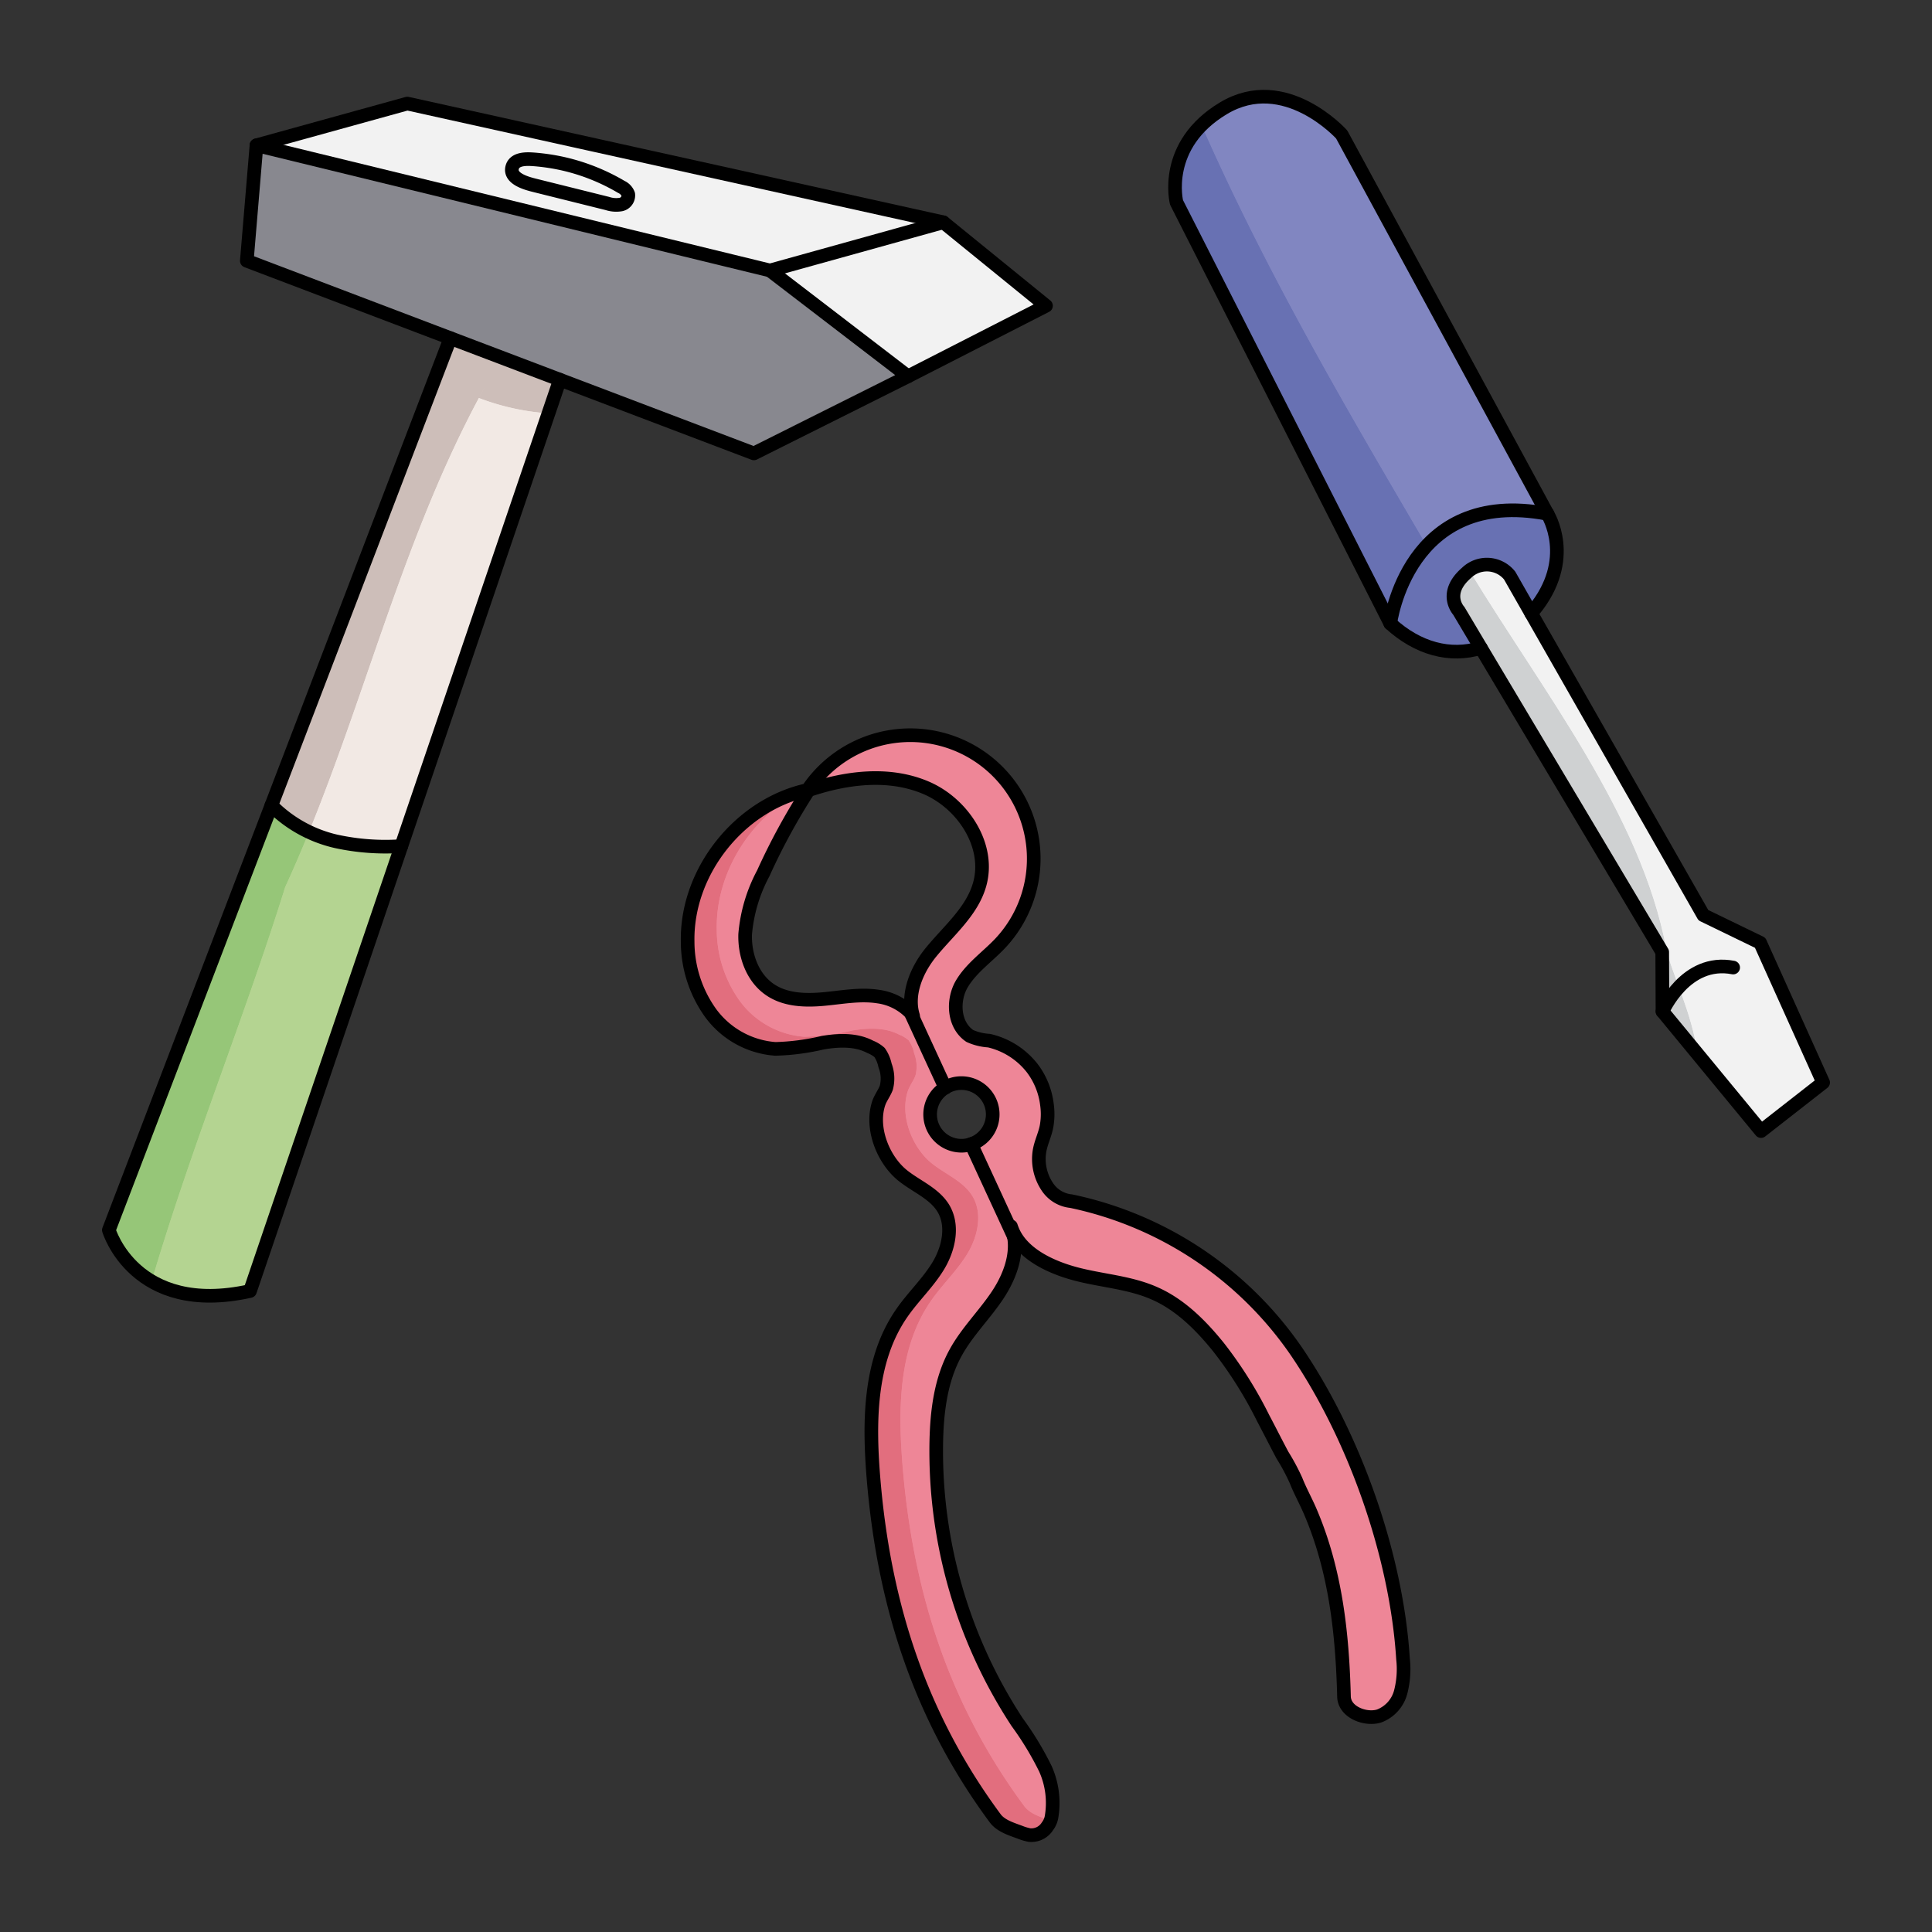 <svg id="Layer_1" data-name="Layer 1" xmlns="http://www.w3.org/2000/svg" width="100mm" height="100mm" viewBox="0 0 283.465 283.465">
  <rect x="0" y="0" width="283.465" height="283.465" fill="#333333" stroke="none"/>
  <g>
    <g>
      <path d="M82.152,55.714l-23.27,68.43a34.087,34.087,0,0,1-9.57-.7,19.451,19.451,0,0,1-9.49-5.28l26.26-68.55Z" fill="#f2e9e4"/>
      <path d="M58.882,124.144l-22.2,65.28c-16.95,3.76-20.71-8.95-20.71-8.95l23.85-62.31a19.451,19.451,0,0,0,9.49,5.28A34.087,34.087,0,0,0,58.882,124.144Z" fill="#b4d491"/>
      <path d="M92.182,28.514A1.368,1.368,0,0,1,91.112,30a4.145,4.145,0,0,1-2-.15l-10.6-2.64c-1.12-.28-3.73-.93-3.38-2.58.3-1.37,2.02-1.33,3.08-1.26a30.142,30.142,0,0,1,4.54.68,29.761,29.761,0,0,1,8.41,3.37A1.939,1.939,0,0,1,92.182,28.514Z" fill="#f2f2f2"/>
      <polygon points="153.472 44.864 133.222 55.214 112.972 39.684 138.402 32.614 153.472 44.864" fill="#f2f2f2"/>
      <path d="M138.4,32.614l-25.43,7.07-75.34-18.37,22.13-6.12ZM91.112,30a1.368,1.368,0,0,0,1.07-1.49,1.939,1.939,0,0,0-1.02-1.09,29.761,29.761,0,0,0-8.41-3.37,30.142,30.142,0,0,0-4.54-.68c-1.06-.07-2.78-.11-3.08,1.26-.35,1.65,2.26,2.3,3.38,2.58l10.6,2.64A4.145,4.145,0,0,0,91.112,30Z" fill="#f2f2f2"/>
      <polygon points="133.222 55.214 110.612 66.524 82.152 55.714 66.082 49.614 36.212 38.264 37.632 21.314 112.972 39.684 133.222 55.214" fill="#88888f"/>
      <path d="M148.762,181.414c.5,2.9-.68,6-2.33,8.51-1.94,2.95-4.52,5.44-6.22,8.54-2.18,3.96-2.75,8.61-2.84,13.14a72.556,72.556,0,0,0,11.88,41.09,45.766,45.766,0,0,1,4.12,6.8,12.281,12.281,0,0,1,.9,7.15,3.165,3.165,0,0,1-.59,1.31,2.783,2.783,0,0,1-2.64,1.29,8.037,8.037,0,0,1-1.35-.4c-1.25-.47-2.81-.92-3.66-2.04-10.93-14.76-16.23-31.08-17.82-49.28-.74-8.55-.79-17.84,4.11-24.88,1.68-2.43,3.89-4.48,5.39-7,1.51-2.54,2.21-5.88.68-8.39-1.37-2.22-4.03-3.21-6.04-4.86-2.83-2.34-4.65-6.99-3.4-10.6.28-.77.81-1.44,1.09-2.2a5.348,5.348,0,0,0-.19-3.28,5.121,5.121,0,0,0-.8-1.89,4.65,4.65,0,0,0-1.37-.83c-2.08-1.1-4.59-1-6.92-.62a34.019,34.019,0,0,1-7,.92,12.958,12.958,0,0,1-9.49-5.25,18,18,0,0,1-3.38-10.49c-.2-10.24,7.6-20.07,17.6-22.24l.11.07a93.686,93.686,0,0,0-6.61,12.14,23,23,0,0,0-2.66,8.94c-.1,3.13,1.1,6.46,3.72,8.19,2.23,1.48,5.08,1.58,7.75,1.33s5.35-.78,8.01-.37a8.214,8.214,0,0,1,4.82,2.41l5.05,10.96a4.593,4.593,0,0,0,2.37,8.52,4.225,4.225,0,0,0,1.44-.24l6.25,13.54Z" fill="#ee8697"/>
      <path d="M118.492,115.914a18.12,18.12,0,1,1,28.26,22.49c-1.9,2.01-4.28,3.63-5.67,6.02-1.35,2.37-1.2,5.93,1.2,7.57a8,8,0,0,0,2.82.69,11.232,11.232,0,0,1,6.35,4.04,11.007,11.007,0,0,1,2.15,5.29,10.2,10.2,0,0,1,0,2.92c-.18,1.38-.87,2.61-1.09,3.99a7.3,7.3,0,0,0,1.08,5.09,4.742,4.742,0,0,0,3.57,2.22,53.377,53.377,0,0,1,32.97,21.93c8.59,12.57,14.77,30.05,15.72,45.23a13.459,13.459,0,0,1-.34,4.86,5.151,5.151,0,0,1-3.14,3.51c-1.95.64-5.12-.51-5.18-2.84-.24-9.3-1.24-18.47-4.93-27.11-.62-1.46-1.41-2.89-2.02-4.37-.05-.12-.09-.24-.15-.36a31.33,31.33,0,0,0-1.94-3.6c-.96-1.8-1.87-3.62-2.83-5.43a60.752,60.752,0,0,0-6.55-10.41c-2.61-3.23-5.65-6.27-9.46-7.92-3.66-1.6-7.74-1.81-11.57-2.84-3.72-1-7.96-3.01-9.28-6.59a6.448,6.448,0,0,1,.28,1.11l-6.25-13.54a4.589,4.589,0,0,0-1.44-8.95,4.429,4.429,0,0,0-2.37.67l-5.05-10.96a4.58,4.58,0,0,1,.34.43c-.97-3.07.44-6.66,2.61-9.32,2.6-3.19,6.01-5.98,7.14-9.93,1.64-5.7-2.43-11.92-7.88-14.23-5.41-2.3-11.64-1.52-17.2.36a.176.176,0,0,1-.04.05Z" fill="#ee8697"/>
      <path d="M227.042,75.394s4.22,6.63-2.06,14.21c-.11.12-.21.25-.33.37l-3.15-5.52a4.282,4.282,0,0,0-6.33-.4c-3.51,3.04-1.13,5.58-1.13,5.58l3.23,5.43c-4.51,1.4-9.26.09-13.29-3.59v-.01s2.52-20.01,23.05-16.08h.01Z" fill="#6871b3"/>
      <path d="M196.852,19.734l30.18,55.65c-20.53-3.93-23.05,16.08-23.05,16.08L172.622,29.7s-2.14-8.41,6.89-13.82S196.852,19.734,196.852,19.734Z" fill="#8186c1"/>
      <path d="M243.922,148.4l-.04-8.71-26.61-44.63-3.23-5.43s-2.38-2.54,1.13-5.58a4.282,4.282,0,0,1,6.33.4l3.15,5.52,25.27,44.31,8.33,4.04,9.24,20.51-9.11,7.12Z" fill="#f2f2f2"/>
    </g>
    <g>
      <path d="M66.082,49.614l-26.26,68.55a18.4,18.4,0,0,0,5.519,3.9c8.7-21.335,14.083-43.415,24.922-63.663l-.791-.263.791.263c.4-.754.79-1.514,1.209-2.263-.419.749-.8,1.509-1.209,2.263a35.623,35.623,0,0,0,10.21,2.257l1.679-4.94Z" fill="#cdbeb9"/>
      <path d="M45.341,122.06a20.623,20.623,0,0,0,3.971,1.384,34.087,34.087,0,0,0,9.57.7l21.591-63.49A35.623,35.623,0,0,1,70.263,58.4C59.424,78.645,54.039,100.725,45.341,122.06Z" fill="#f2e9e4"/>
      <path d="M39.472,135.134c.825-1.648,1.606-3.308,2.367-4.972.211-.676.428-1.352.633-2.028-.2.676-.422,1.352-.633,2.028q1.845-4.029,3.5-8.1a18.4,18.4,0,0,1-5.519-3.9l-23.85,62.31A14.333,14.333,0,0,0,22.249,188c5.8-19.677,13.646-38.766,19.59-57.834C41.078,131.826,40.3,133.486,39.472,135.134Z" fill="#96c678"/>
      <path d="M49.312,123.444a20.623,20.623,0,0,1-3.971-1.384q-1.66,4.073-3.5,8.1C35.9,149.23,28.046,168.319,22.249,188c3.159,1.837,7.775,2.905,14.433,1.428l22.2-65.28A34.087,34.087,0,0,1,49.312,123.444Z" fill="#b4d491"/>
      <path d="M92.182,28.514A1.368,1.368,0,0,1,91.112,30a4.145,4.145,0,0,1-2-.15l-10.6-2.64c-1.12-.28-3.73-.93-3.38-2.58.3-1.37,2.02-1.33,3.08-1.26a30.142,30.142,0,0,1,4.54.68,29.761,29.761,0,0,1,8.41,3.37A1.939,1.939,0,0,1,92.182,28.514Z" fill="#f2f2f2"/>
      <polygon points="153.472 44.864 133.222 55.214 112.972 39.684 138.402 32.614 153.472 44.864" fill="#f2f2f2"/>
      <path d="M138.4,32.614l-25.43,7.07-75.34-18.37,22.13-6.12ZM91.112,30a1.368,1.368,0,0,0,1.07-1.49,1.939,1.939,0,0,0-1.02-1.09,29.761,29.761,0,0,0-8.41-3.37,30.142,30.142,0,0,0-4.54-.68c-1.06-.07-2.78-.11-3.08,1.26-.35,1.65,2.26,2.3,3.38,2.58l10.6,2.64A4.145,4.145,0,0,0,91.112,30Z" fill="#f2f2f2"/>
      <polygon points="133.222 55.214 110.612 66.524 82.152 55.714 66.082 49.614 36.212 38.264 37.632 21.314 112.972 39.684 133.222 55.214" fill="#88888f"/>
      <path d="M154.135,267.124a3.22,3.22,0,0,1-.45.83,2.783,2.783,0,0,1-2.64,1.29,8.037,8.037,0,0,1-1.35-.4c-1.25-.47-2.81-.92-3.66-2.04-10.93-14.76-16.23-31.08-17.82-49.28-.74-8.55-.79-17.84,4.11-24.88,1.68-2.43,3.89-4.48,5.39-7,1.51-2.54,2.21-5.88.68-8.39-1.37-2.22-4.03-3.21-6.04-4.86-2.83-2.34-4.65-6.99-3.4-10.6.28-.77.81-1.44,1.09-2.2a5.348,5.348,0,0,0-.19-3.28,5.121,5.121,0,0,0-.8-1.89,4.65,4.65,0,0,0-1.37-.83c-2.08-1.1-4.59-1-6.92-.62a34.019,34.019,0,0,1-7,.92,12.958,12.958,0,0,1-9.49-5.25,18,18,0,0,1-3.38-10.49c-.19-9.78,6.91-19.18,16.26-21.89-7.16,3.93-12.15,11.89-11.99,20.11a18,18,0,0,0,3.38,10.49,12.958,12.958,0,0,0,9.49,5.25,34.019,34.019,0,0,0,7-.92c2.33-.38,4.84-.48,6.92.62a4.65,4.65,0,0,1,1.37.83,5.121,5.121,0,0,1,.8,1.89,5.348,5.348,0,0,1,.19,3.28c-.28.76-.81,1.43-1.09,2.2-1.25,3.61.57,8.26,3.4,10.6,2.01,1.65,4.67,2.64,6.04,4.86,1.53,2.51.83,5.85-.68,8.39-1.5,2.52-3.71,4.57-5.39,7-4.9,7.04-4.85,16.33-4.11,24.88,1.59,18.2,6.89,34.52,17.82,49.28.85,1.12,2.41,1.57,3.66,2.04C154.025,267.084,154.075,267.1,154.135,267.124Z" fill="#e26e7e"/>
      <path d="M154.275,266.644a2.428,2.428,0,0,1-.14.48c-.06-.02-.11-.04-.17-.06-1.25-.47-2.81-.92-3.66-2.04-10.93-14.76-16.23-31.08-17.82-49.28-.74-8.55-.79-17.84,4.11-24.88,1.68-2.43,3.89-4.48,5.39-7,1.51-2.54,2.21-5.88.68-8.39-1.37-2.22-4.03-3.21-6.04-4.86-2.83-2.34-4.65-6.99-3.4-10.6.28-.77.81-1.44,1.09-2.2a5.348,5.348,0,0,0-.19-3.28,5.121,5.121,0,0,0-.8-1.89,4.65,4.65,0,0,0-1.37-.83c-2.08-1.1-4.59-1-6.92-.62a34.019,34.019,0,0,1-7,.92,12.958,12.958,0,0,1-9.49-5.25,18,18,0,0,1-3.38-10.49c-.16-8.22,4.83-16.18,11.99-20.11.44-.14.89-.25,1.34-.35l.11.07a93.686,93.686,0,0,0-6.61,12.14,23,23,0,0,0-2.66,8.94c-.1,3.13,1.1,6.46,3.72,8.19,2.23,1.48,5.08,1.58,7.75,1.33s5.35-.78,8.01-.37a8.214,8.214,0,0,1,4.82,2.41l5.05,10.96a4.593,4.593,0,0,0,2.37,8.52,4.225,4.225,0,0,0,1.44-.24l6.25,13.54.02.01c.5,2.9-.68,6-2.33,8.51-1.94,2.95-4.52,5.44-6.22,8.54-2.18,3.96-2.75,8.61-2.84,13.14a72.556,72.556,0,0,0,11.88,41.09,45.766,45.766,0,0,1,4.12,6.8A12.281,12.281,0,0,1,154.275,266.644Z" fill="#ee8697"/>
      <path d="M118.492,115.914a18.12,18.12,0,1,1,28.26,22.49c-1.9,2.01-4.28,3.63-5.67,6.02-1.35,2.37-1.2,5.93,1.2,7.57a8,8,0,0,0,2.82.69,11.232,11.232,0,0,1,6.35,4.04,11.007,11.007,0,0,1,2.15,5.29,10.2,10.2,0,0,1,0,2.92c-.18,1.38-.87,2.61-1.09,3.99a7.3,7.3,0,0,0,1.08,5.09,4.742,4.742,0,0,0,3.57,2.22,53.377,53.377,0,0,1,32.97,21.93c8.59,12.57,14.77,30.05,15.72,45.23a13.459,13.459,0,0,1-.34,4.86,5.151,5.151,0,0,1-3.14,3.51c-1.95.64-5.12-.51-5.18-2.84-.24-9.3-1.24-18.47-4.93-27.11-.62-1.46-1.41-2.89-2.02-4.37-.05-.12-.09-.24-.15-.36a31.33,31.33,0,0,0-1.94-3.6c-.96-1.8-1.87-3.62-2.83-5.43a60.752,60.752,0,0,0-6.55-10.41c-2.61-3.23-5.65-6.27-9.46-7.92-3.66-1.6-7.74-1.81-11.57-2.84-3.72-1-7.96-3.01-9.28-6.59a6.448,6.448,0,0,1,.28,1.11l-6.25-13.54a4.589,4.589,0,0,0-1.44-8.95,4.429,4.429,0,0,0-2.37.67l-5.05-10.96a4.58,4.58,0,0,1,.34.43c-.97-3.07.44-6.66,2.61-9.32,2.6-3.19,6.01-5.98,7.14-9.93,1.64-5.7-2.43-11.92-7.88-14.23-5.41-2.3-11.64-1.52-17.2.36a.176.176,0,0,1-.04.05Z" fill="#ee8697"/>
      <path d="M227.042,75.394s4.22,6.63-2.06,14.21c-.11.12-.21.25-.33.37l-3.15-5.52a4.282,4.282,0,0,0-6.33-.4c-3.51,3.04-1.13,5.58-1.13,5.58l3.23,5.43c-4.51,1.4-9.26.09-13.29-3.59v-.01s2.52-20.01,23.05-16.08h.01Z" fill="#6871b3"/>
      <path d="M172.622,29.7l31.36,61.76a22.853,22.853,0,0,1,5.359-11.391c-11.835-20.2-23.455-39.964-33.043-61.723A12.508,12.508,0,0,0,172.622,29.7Z" fill="#6871b3"/>
      <path d="M227.032,75.384l-30.18-55.65s-8.31-9.25-17.34-3.85A16.95,16.95,0,0,0,176.3,18.35c9.588,21.759,21.208,41.526,33.043,61.723C212.743,76.419,218.228,73.7,227.032,75.384Z" fill="#8186c1"/>
      <path d="M215.605,83.723c-.143.105-.287.2-.433.331-3.51,3.04-1.13,5.58-1.13,5.58l3.23,5.43,26.61,44.63.04,8.71,5.162,6.265c-.849-6.245-3.921-12.082-4.612-15.535C240.724,119.456,226.44,101.535,215.605,83.723Z" fill="#cfd1d2"/>
      <path d="M267.492,158.834l-9.24-20.51-8.33-4.04-25.27-44.31-3.15-5.52s-2.592-3.143-5.9-.731c10.835,17.812,25.119,35.733,28.867,55.411.691,3.453,3.763,9.29,4.612,15.535l9.3,11.285Z" fill="#f2f2f2"/>
    </g>
    <g>
      <path d="M66.082,49.614l-26.26,68.55-23.85,62.31s3.76,12.71,20.71,8.95l22.2-65.28,23.27-68.43" fill="none" stroke="#000" stroke-linecap="round" stroke-linejoin="round" stroke-width="2"/>
      <polygon points="37.632 21.314 36.212 38.264 66.082 49.614 82.152 55.714 110.612 66.524 133.222 55.214 112.972 39.684 37.632 21.314" fill="none" stroke="#000" stroke-linecap="round" stroke-linejoin="round" stroke-width="2"/>
      <polyline points="37.632 21.314 59.762 15.194 138.402 32.614 153.472 44.864 133.222 55.214" fill="none" stroke="#000" stroke-linecap="round" stroke-linejoin="round" stroke-width="2"/>
      <line x1="112.972" y1="39.684" x2="138.402" y2="32.614" fill="none" stroke="#000" stroke-linecap="round" stroke-linejoin="round" stroke-width="2"/>
      <path d="M78.512,27.214l10.6,2.64a4.145,4.145,0,0,0,2,.15,1.368,1.368,0,0,0,1.07-1.49,1.939,1.939,0,0,0-1.02-1.09,29.761,29.761,0,0,0-8.41-3.37,30.142,30.142,0,0,0-4.54-.68c-1.06-.07-2.78-.11-3.08,1.26C74.782,26.284,77.392,26.934,78.512,27.214Z" fill="none" stroke="#000" stroke-linecap="round" stroke-linejoin="round" stroke-width="2"/>
      <path d="M39.822,118.164a19.451,19.451,0,0,0,9.49,5.28,34.087,34.087,0,0,0,9.57.7" fill="none" stroke="#000" stroke-linecap="round" stroke-linejoin="round" stroke-width="2"/>
      <path d="M243.922,148.4l14.46,17.55,9.11-7.12-9.24-20.51-8.33-4.04-25.27-44.31-3.15-5.52a4.282,4.282,0,0,0-6.33-.4c-3.51,3.04-1.13,5.58-1.13,5.58l3.23,5.43,26.61,44.63Z" fill="none" stroke="#000" stroke-linecap="round" stroke-linejoin="round" stroke-width="2"/>
      <path d="M243.922,148.4s3.38-7.8,10.37-6.44" fill="none" stroke="#000" stroke-linecap="round" stroke-linejoin="round" stroke-width="2"/>
      <path d="M227.042,75.384v.01s4.22,6.63-2.06,14.21c-.11.12-.21.25-.33.37" fill="none" stroke="#000" stroke-linecap="round" stroke-linejoin="round" stroke-width="2"/>
      <path d="M217.272,95.064c-4.51,1.4-9.26.09-13.29-3.59v-.01L172.622,29.7s-2.14-8.41,6.89-13.82,17.34,3.85,17.34,3.85l30.18,55.65" fill="none" stroke="#000" stroke-linecap="round" stroke-linejoin="round" stroke-width="2"/>
      <path d="M203.982,91.464s2.52-20.01,23.05-16.08h.01" fill="none" stroke="#000" stroke-linecap="round" stroke-linejoin="round" stroke-width="2"/>
      <line x1="138.682" y1="159.584" x2="133.632" y2="148.624" fill="none" stroke="#000" stroke-linecap="round" stroke-linejoin="round" stroke-width="2"/>
      <line x1="148.742" y1="181.404" x2="142.492" y2="167.864" fill="none" stroke="#000" stroke-linecap="round" stroke-linejoin="round" stroke-width="2"/>
      <path d="M142.492,167.864a4.589,4.589,0,0,0-1.44-8.95,4.429,4.429,0,0,0-2.37.67" fill="none" stroke="#000" stroke-linecap="round" stroke-linejoin="round" stroke-width="2"/>
      <path d="M148.332,179.934c.04.12.08.24.13.36,1.32,3.58,5.56,5.59,9.28,6.59,3.83,1.03,7.91,1.24,11.57,2.84,3.81,1.65,6.85,4.69,9.46,7.92a60.752,60.752,0,0,1,6.55,10.41c.96,1.81,1.87,3.63,2.83,5.43a31.33,31.33,0,0,1,1.94,3.6c.06.12.1.24.15.36.61,1.48,1.4,2.91,2.02,4.37,3.69,8.64,4.69,17.81,4.93,27.11.06,2.33,3.23,3.48,5.18,2.84a5.151,5.151,0,0,0,3.14-3.51,13.459,13.459,0,0,0,.34-4.86c-.95-15.18-7.13-32.66-15.72-45.23a53.377,53.377,0,0,0-32.97-21.93,4.742,4.742,0,0,1-3.57-2.22,7.3,7.3,0,0,1-1.08-5.09c.22-1.38.91-2.61,1.09-3.99a10.2,10.2,0,0,0,0-2.92,11.007,11.007,0,0,0-2.15-5.29,11.232,11.232,0,0,0-6.35-4.04,8,8,0,0,1-2.82-.69c-2.4-1.64-2.55-5.2-1.2-7.57,1.39-2.39,3.77-4.01,5.67-6.02a18.12,18.12,0,1,0-28.26-22.49c-10,2.17-17.8,12-17.6,22.24a18,18,0,0,0,3.38,10.49,12.958,12.958,0,0,0,9.49,5.25,34.019,34.019,0,0,0,7-.92c2.33-.38,4.84-.48,6.92.62a4.65,4.65,0,0,1,1.37.83,5.121,5.121,0,0,1,.8,1.89,5.348,5.348,0,0,1,.19,3.28c-.28.76-.81,1.43-1.09,2.2-1.25,3.61.57,8.26,3.4,10.6,2.01,1.65,4.67,2.64,6.04,4.86,1.53,2.51.83,5.85-.68,8.39-1.5,2.52-3.71,4.57-5.39,7-4.9,7.04-4.85,16.33-4.11,24.88,1.59,18.2,6.89,34.52,17.82,49.28.85,1.12,2.41,1.57,3.66,2.04a8.037,8.037,0,0,0,1.35.4,2.783,2.783,0,0,0,2.64-1.29,3.165,3.165,0,0,0,.59-1.31,12.281,12.281,0,0,0-.9-7.15,45.766,45.766,0,0,0-4.12-6.8,72.556,72.556,0,0,1-11.88-41.09c.09-4.53.66-9.18,2.84-13.14,1.7-3.1,4.28-5.59,6.22-8.54,1.65-2.51,2.83-5.61,2.33-8.51l-.02-.01a6.448,6.448,0,0,0-.28-1.11" fill="none" stroke="#000" stroke-linecap="round" stroke-linejoin="round" stroke-width="2"/>
      <path d="M133.632,148.624a8.214,8.214,0,0,0-4.82-2.41c-2.66-.41-5.34.13-8.01.37s-5.52.15-7.75-1.33c-2.62-1.73-3.82-5.06-3.72-8.19a23,23,0,0,1,2.66-8.94,93.686,93.686,0,0,1,6.61-12.14.176.176,0,0,0,.04-.05c5.56-1.88,11.79-2.66,17.2-.36,5.45,2.31,9.52,8.53,7.88,14.23-1.13,3.95-4.54,6.74-7.14,9.93-2.17,2.66-3.58,6.25-2.61,9.32A4.58,4.58,0,0,0,133.632,148.624Z" fill="none" stroke="#000" stroke-linecap="round" stroke-linejoin="round" stroke-width="2"/>
      <path d="M142.492,167.864a4.225,4.225,0,0,1-1.44.24,4.593,4.593,0,0,1-2.37-8.52" fill="none" stroke="#000" stroke-linecap="round" stroke-linejoin="round" stroke-width="2"/>
    </g>
  </g>
</svg>
